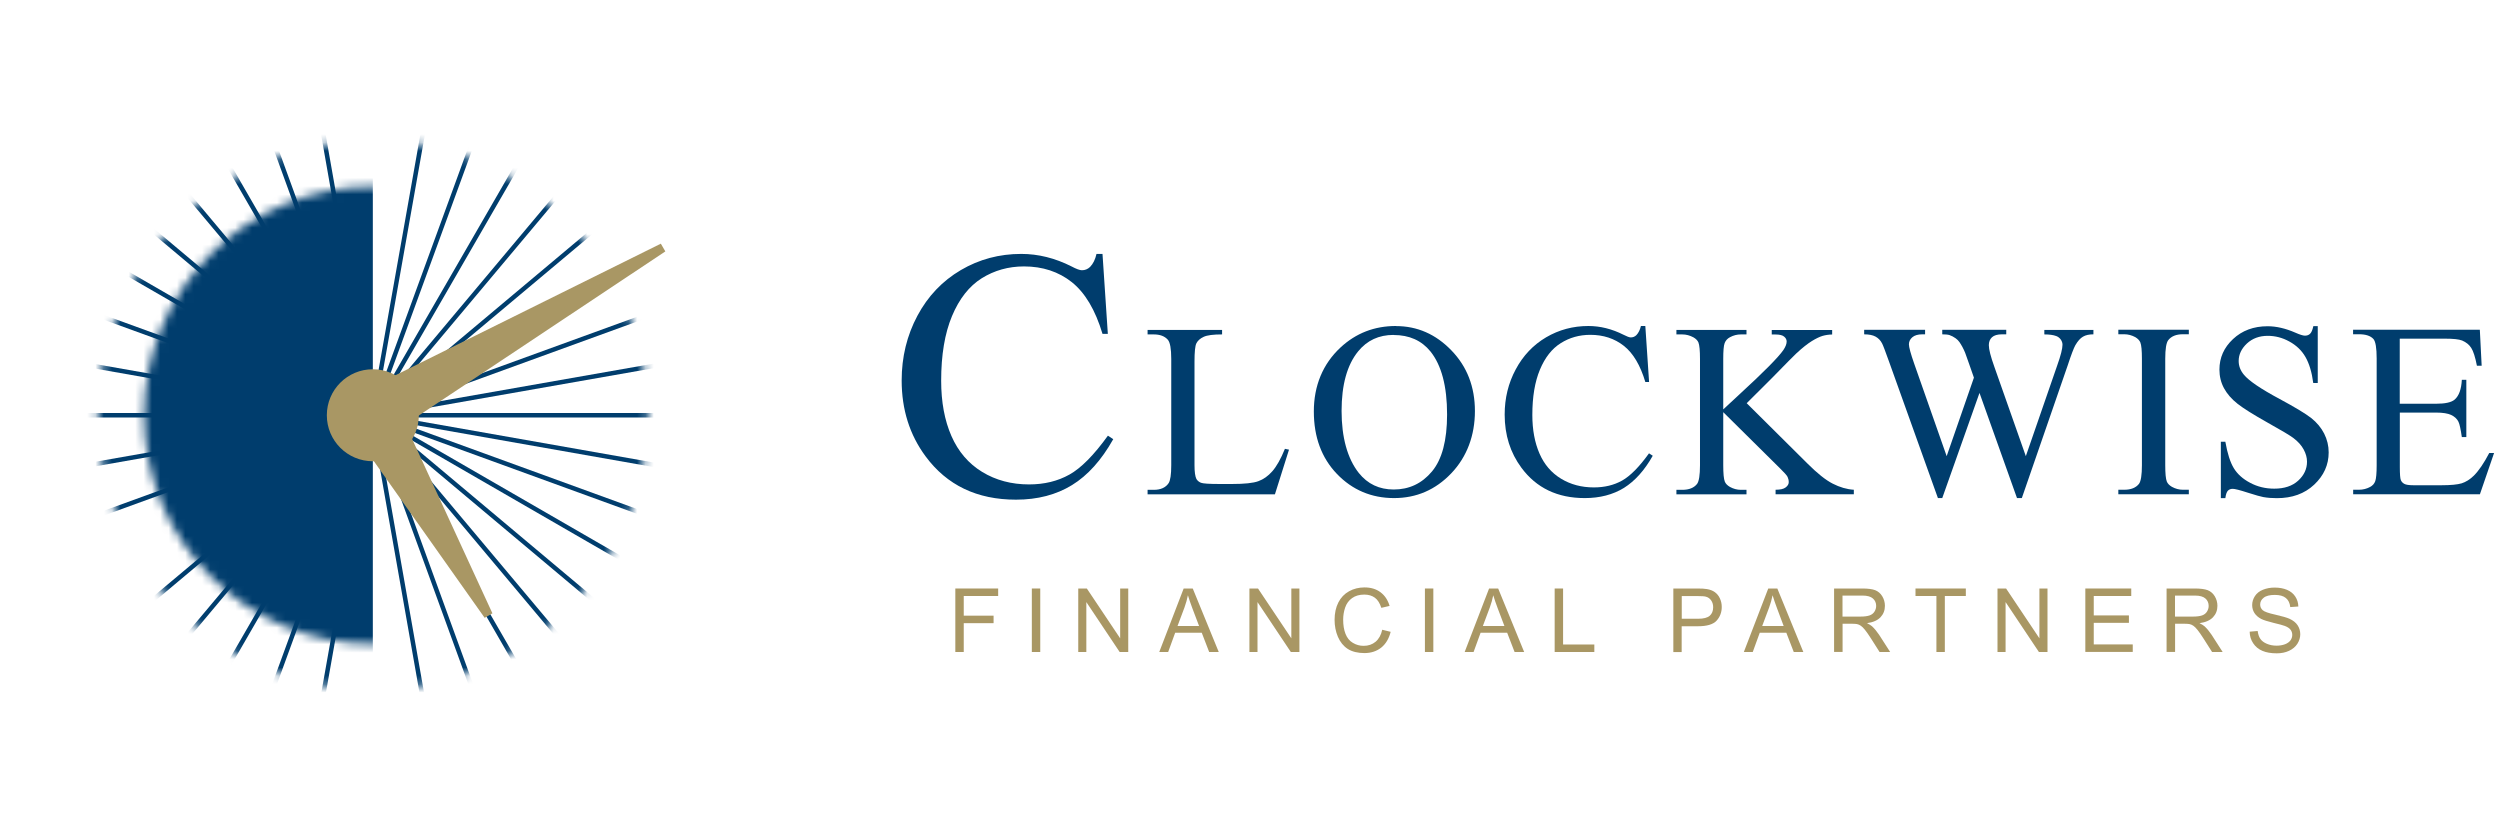<?xml version="1.0" encoding="UTF-8" standalone="no"?>
<svg xmlns="http://www.w3.org/2000/svg" xmlns:xlink="http://www.w3.org/1999/xlink" id="Layer_1" viewBox="0 0 300 100">
  <defs>
    <style>.cls-1{filter:url(#luminosity-noclip-2);}.cls-2{fill:#a99764;}.cls-2,.cls-3,.cls-4{stroke-width:0px;}.cls-5{mask:url(#mask);}.cls-6{filter:url(#luminosity-noclip);}.cls-3{fill:#003d6d;}.cls-4{fill:#000;}.cls-7{mask:url(#mask-1);}</style>
    <filter color-interpolation-filters="sRGB" filterUnits="userSpaceOnUse" height="78.46" id="luminosity-noclip" width="79.57" x="4.95" y="10.6">
      <feFlood flood-color="#fff" result="bg"/>
      <feBlend in="SourceGraphic" in2="bg"/>
    </filter>
    <mask height="78.46" id="mask" maskUnits="userSpaceOnUse" width="79.57" x="4.95" y="10.6">
      <g class="cls-6">
        <circle class="cls-4" cx="44.74" cy="49.83" r="33.01"/>
      </g>
    </mask>
    <filter color-interpolation-filters="sRGB" filterUnits="userSpaceOnUse" height="88.01" id="luminosity-noclip-2" width="45.08" x=".73" y="5.82">
      <feFlood flood-color="#fff" result="bg"/>
      <feBlend in="SourceGraphic" in2="bg"/>
    </filter>
    <mask height="88.01" id="mask-1" maskUnits="userSpaceOnUse" width="45.08" x=".73" y="5.82">
      <g class="cls-1">
        <path class="cls-4" d="M45.81,77.27V22.39h-1.07c-15.16,0-27.44,12.29-27.44,27.44,0,15.16,12.29,27.44,27.44,27.44h1.07Z"/>
      </g>
    </mask>
  </defs>
  <path class="cls-3" d="M132.3,30.47l.64,9.59h-.64c-.86-2.87-2.09-4.93-3.68-6.2-1.59-1.26-3.51-1.89-5.74-1.89-1.87,0-3.56.48-5.07,1.42-1.51.95-2.7,2.46-3.57,4.54-.87,2.08-1.3,4.67-1.3,7.76,0,2.55.41,4.76,1.23,6.63.82,1.87,2.05,3.31,3.69,4.31,1.64,1,3.52,1.5,5.62,1.5,1.83,0,3.44-.39,4.85-1.18,1.4-.78,2.94-2.34,4.62-4.67l.64.42c-1.41,2.51-3.06,4.35-4.95,5.51-1.89,1.16-4.12,1.75-6.72,1.75-4.67,0-8.29-1.73-10.85-5.2-1.91-2.58-2.87-5.61-2.87-9.11,0-2.81.63-5.4,1.89-7.76,1.26-2.36,3-4.18,5.21-5.48,2.21-1.3,4.63-1.94,7.25-1.94,2.04,0,4.05.5,6.03,1.5.58.31,1,.46,1.25.46.37,0,.7-.13.98-.4.36-.37.62-.89.77-1.56h.73Z"/>
  <path class="cls-3" d="M154.2,53.86l.48.1-1.69,5.36h-15.28v-.54h.74c.83,0,1.43-.27,1.79-.81.2-.31.31-1.03.31-2.15v-12.74c0-1.23-.14-2-.41-2.31-.38-.43-.94-.64-1.69-.64h-.74v-.54h8.94v.54c-1.05,0-1.78.09-2.21.29s-.71.46-.87.77-.23,1.05-.23,2.23v12.4c0,.81.08,1.36.23,1.66.12.2.3.35.54.45.24.1,1,.15,2.27.15h1.44c1.51,0,2.58-.11,3.19-.34.61-.22,1.17-.62,1.67-1.19.5-.57,1.01-1.46,1.51-2.69Z"/>
  <path class="cls-3" d="M167.51,39.13c2.56,0,4.78.97,6.66,2.92,1.88,1.94,2.82,4.37,2.82,7.28s-.95,5.49-2.84,7.47c-1.89,1.98-4.18,2.97-6.87,2.97s-5-.97-6.85-2.9c-1.85-1.93-2.77-4.43-2.77-7.5s1.07-5.69,3.2-7.67c1.85-1.72,4.07-2.58,6.65-2.58ZM167.23,40.19c-1.77,0-3.18.66-4.25,1.97-1.33,1.63-1.99,4.02-1.99,7.16s.69,5.7,2.07,7.44c1.06,1.32,2.45,1.98,4.19,1.98,1.85,0,3.38-.72,4.59-2.17,1.21-1.45,1.81-3.73,1.81-6.84,0-3.38-.67-5.9-1.99-7.55-1.07-1.32-2.54-1.98-4.43-1.98Z"/>
  <path class="cls-3" d="M197.44,39.13l.45,6.71h-.45c-.6-2.01-1.46-3.46-2.58-4.34-1.12-.88-2.46-1.32-4.02-1.32-1.31,0-2.49.33-3.55,1-1.06.66-1.89,1.72-2.5,3.18-.61,1.46-.91,3.27-.91,5.43,0,1.79.29,3.33.86,4.64s1.43,2.31,2.58,3.01c1.15.7,2.46,1.05,3.94,1.05,1.28,0,2.41-.27,3.39-.82.98-.55,2.06-1.64,3.23-3.27l.45.29c-.99,1.76-2.15,3.04-3.46,3.86-1.32.81-2.89,1.22-4.7,1.22-3.27,0-5.8-1.21-7.6-3.64-1.34-1.81-2.01-3.93-2.01-6.38,0-1.97.44-3.78,1.33-5.43.88-1.65,2.1-2.93,3.64-3.84,1.55-.91,3.24-1.36,5.07-1.36,1.43,0,2.83.35,4.22,1.05.41.21.7.32.87.32.26,0,.49-.09.68-.28.25-.26.43-.63.54-1.09h.51Z"/>
  <path class="cls-3" d="M209.59,48.37l7.28,7.23c1.19,1.19,2.21,2.01,3.06,2.44.84.43,1.69.68,2.53.73v.54h-9.39v-.54c.56,0,.97-.09,1.21-.28.25-.19.37-.4.37-.63s-.05-.44-.14-.63-.4-.53-.91-1.03l-6.81-6.74v6.36c0,1,.06,1.66.19,1.98.1.24.3.45.61.63.42.23.86.35,1.32.35h.67v.54h-8.41v-.54h.7c.82,0,1.41-.24,1.78-.71.23-.31.35-1.06.35-2.24v-12.75c0-1-.06-1.66-.19-1.99-.1-.23-.3-.44-.6-.61-.43-.23-.87-.35-1.34-.35h-.7v-.54h8.41v.54h-.67c-.46,0-.9.11-1.32.34-.3.16-.51.39-.63.7-.12.31-.17.95-.17,1.92v6.04c.19-.18.86-.8,1.99-1.85,2.88-2.64,4.62-4.4,5.23-5.28.26-.39.39-.73.39-1.02,0-.22-.1-.42-.31-.59-.2-.17-.55-.25-1.03-.25h-.45v-.54h7.25v.54c-.43.01-.81.07-1.16.17-.35.11-.78.31-1.28.62-.5.31-1.13.8-1.86,1.48-.21.19-1.2,1.19-2.95,2.98l-3.01,3Z"/>
  <path class="cls-3" d="M251.21,39.58v.54c-.52,0-.93.09-1.25.28-.32.18-.63.53-.92,1.03-.19.34-.5,1.15-.92,2.43l-5.5,15.91h-.58l-4.5-12.62-4.47,12.62h-.52l-5.87-16.39c-.44-1.22-.71-1.95-.83-2.17-.19-.37-.46-.64-.79-.82-.33-.18-.79-.27-1.36-.27v-.54h7.31v.54h-.35c-.51,0-.91.12-1.18.35-.27.23-.41.52-.41.85s.21,1.12.64,2.34l3.89,11.08,3.27-9.42-.58-1.66-.47-1.32c-.2-.49-.43-.91-.68-1.28-.13-.18-.28-.34-.47-.47-.24-.17-.49-.3-.73-.38-.18-.06-.48-.09-.87-.09v-.54h7.68v.54h-.52c-.54,0-.94.12-1.19.35-.25.23-.38.55-.38.95,0,.5.22,1.36.66,2.59l3.78,10.73,3.76-10.87c.43-1.2.64-2.04.64-2.5,0-.22-.07-.43-.21-.63-.14-.19-.32-.33-.53-.41-.37-.14-.85-.2-1.44-.2v-.54h5.9Z"/>
  <path class="cls-3" d="M262.66,58.77v.54h-8.46v-.54h.7c.82,0,1.41-.24,1.78-.71.23-.31.35-1.06.35-2.24v-12.75c0-1-.06-1.66-.19-1.98-.1-.24-.3-.45-.6-.63-.43-.23-.87-.35-1.34-.35h-.7v-.54h8.46v.54h-.71c-.81,0-1.39.24-1.76.71-.24.31-.36,1.06-.36,2.24v12.75c0,1,.06,1.66.19,1.98.1.24.3.45.61.63.42.23.86.35,1.32.35h.71Z"/>
  <path class="cls-3" d="M278.13,39.13v6.83h-.54c-.17-1.31-.49-2.35-.94-3.13-.45-.78-1.09-1.39-1.93-1.85-.83-.46-1.7-.68-2.59-.68-1.01,0-1.84.31-2.5.92-.66.62-.99,1.32-.99,2.1,0,.6.21,1.15.63,1.65.6.73,2.03,1.7,4.29,2.91,1.84.99,3.1,1.75,3.78,2.28.67.53,1.19,1.15,1.56,1.87.36.72.54,1.47.54,2.26,0,1.49-.58,2.78-1.74,3.87s-2.65,1.62-4.48,1.62c-.57,0-1.11-.04-1.62-.13-.3-.05-.92-.23-1.87-.53-.95-.31-1.55-.46-1.8-.46s-.43.07-.58.22-.25.45-.31.9h-.54v-6.77h.54c.25,1.42.59,2.48,1.02,3.18.43.7,1.08,1.29,1.96,1.75.88.47,1.84.7,2.89.7,1.21,0,2.17-.32,2.87-.96s1.06-1.4,1.06-2.27c0-.49-.13-.97-.4-1.47s-.68-.96-1.24-1.38c-.38-.29-1.41-.91-3.1-1.85-1.69-.95-2.89-1.7-3.6-2.26-.71-.56-1.25-1.18-1.62-1.86-.37-.68-.55-1.43-.55-2.24,0-1.42.54-2.64,1.63-3.66,1.09-1.02,2.47-1.54,4.15-1.54,1.05,0,2.16.26,3.33.77.54.24.93.36,1.15.36.25,0,.46-.07.62-.23.16-.15.29-.45.39-.91h.54Z"/>
  <path class="cls-3" d="M287.97,40.65v7.8h4.34c1.13,0,1.88-.17,2.26-.51.51-.45.79-1.23.85-2.36h.54v6.87h-.54c-.14-.96-.27-1.58-.41-1.85-.17-.34-.46-.61-.86-.8-.4-.19-1.01-.29-1.83-.29h-4.34v6.51c0,.87.04,1.4.12,1.59.08.19.21.34.41.45.19.11.56.17,1.11.17h3.35c1.12,0,1.93-.08,2.43-.23.5-.16.99-.46,1.46-.92.6-.6,1.22-1.51,1.85-2.72h.58l-1.7,4.95h-15.21v-.54h.7c.47,0,.91-.11,1.32-.33.31-.16.52-.39.63-.7s.17-.95.17-1.91v-12.82c0-1.25-.13-2.02-.38-2.32-.35-.39-.93-.58-1.75-.58h-.7v-.54h15.21l.22,4.32h-.57c-.2-1.04-.43-1.75-.68-2.14-.25-.39-.61-.68-1.1-.89-.39-.15-1.07-.22-2.05-.22h-5.41Z"/>
  <path class="cls-2" d="M114.64,78.24v-7.62h5.14v.9h-4.13v2.36h3.58v.9h-3.58v3.46h-1.01Z"/>
  <path class="cls-2" d="M123.82,78.24v-7.62h1.01v7.62h-1.01Z"/>
  <path class="cls-2" d="M129.39,78.24v-7.62h1.03l4,5.98v-5.98h.97v7.62h-1.03l-4-5.99v5.99h-.97Z"/>
  <path class="cls-2" d="M139.11,78.24l2.93-7.62h1.09l3.12,7.62h-1.15l-.89-2.31h-3.19l-.84,2.31h-1.07ZM141.31,75.12h2.58l-.8-2.11c-.24-.64-.42-1.17-.54-1.58-.1.49-.23.97-.41,1.46l-.84,2.24Z"/>
  <path class="cls-2" d="M149.93,78.24v-7.62h1.03l4,5.98v-5.98h.97v7.62h-1.03l-4-5.99v5.99h-.97Z"/>
  <path class="cls-2" d="M165.87,75.57l1.01.25c-.21.83-.59,1.46-1.14,1.9-.55.43-1.22.65-2.01.65s-1.49-.17-2-.5c-.51-.33-.91-.82-1.18-1.45-.27-.63-.4-1.32-.4-2.04,0-.79.15-1.49.45-2.08.3-.59.73-1.04,1.29-1.35.56-.31,1.18-.46,1.85-.46.76,0,1.4.19,1.92.58.52.39.88.93,1.09,1.64l-.99.23c-.18-.55-.43-.96-.77-1.21-.34-.25-.76-.38-1.27-.38-.59,0-1.08.14-1.47.42-.39.28-.67.66-.83,1.13-.16.47-.24.96-.24,1.46,0,.65.09,1.21.28,1.7.19.48.48.85.88,1.08.4.24.83.36,1.29.36.57,0,1.04-.16,1.44-.49.39-.33.66-.81.8-1.45Z"/>
  <path class="cls-2" d="M170.99,78.24v-7.62h1.01v7.62h-1.01Z"/>
  <path class="cls-2" d="M175.76,78.24l2.93-7.62h1.09l3.12,7.62h-1.15l-.89-2.31h-3.19l-.84,2.31h-1.07ZM177.95,75.12h2.58l-.8-2.11c-.24-.64-.42-1.17-.54-1.58-.1.49-.23.97-.41,1.46l-.84,2.24Z"/>
  <path class="cls-2" d="M186.56,78.24v-7.62h1.01v6.72h3.75v.9h-4.76Z"/>
  <path class="cls-2" d="M200.8,78.24v-7.62h2.87c.51,0,.89.02,1.16.07.37.06.69.18.94.36.25.18.46.42.61.74.15.32.23.66.23,1.04,0,.65-.21,1.2-.62,1.65-.41.45-1.16.67-2.24.67h-1.95v3.1h-1.01ZM201.81,74.25h1.97c.65,0,1.11-.12,1.39-.36.27-.24.41-.58.41-1.02,0-.32-.08-.59-.24-.82-.16-.23-.37-.38-.64-.45-.17-.05-.48-.07-.94-.07h-1.95v2.72Z"/>
  <path class="cls-2" d="M209.26,78.24l2.93-7.62h1.09l3.12,7.62h-1.15l-.89-2.31h-3.19l-.84,2.31h-1.07ZM211.46,75.12h2.58l-.79-2.11c-.24-.64-.42-1.17-.54-1.58-.1.49-.23.97-.41,1.46l-.84,2.24Z"/>
  <path class="cls-2" d="M220.09,78.24v-7.62h3.38c.68,0,1.2.07,1.55.2.35.14.64.38.85.73s.32.73.32,1.15c0,.54-.18,1-.53,1.37-.35.37-.89.61-1.62.71.27.13.47.26.61.38.29.27.57.61.84,1.01l1.33,2.07h-1.27l-1.01-1.59c-.29-.46-.54-.81-.73-1.05-.19-.24-.36-.41-.51-.51-.15-.1-.3-.17-.46-.2-.11-.02-.3-.04-.56-.04h-1.17v3.38h-1.01ZM221.1,73.99h2.17c.46,0,.82-.05,1.08-.14.26-.09.46-.25.59-.46s.2-.44.2-.68c0-.36-.13-.66-.39-.89-.26-.23-.67-.35-1.24-.35h-2.41v2.52Z"/>
  <path class="cls-2" d="M232.37,78.24v-6.72h-2.51v-.9h6.04v.9h-2.52v6.72h-1.01Z"/>
  <path class="cls-2" d="M239.7,78.24v-7.62h1.03l4,5.98v-5.98h.97v7.62h-1.03l-4-5.99v5.99h-.97Z"/>
  <path class="cls-2" d="M250.24,78.24v-7.62h5.51v.9h-4.5v2.33h4.22v.89h-4.22v2.59h4.68v.9h-5.69Z"/>
  <path class="cls-2" d="M259.99,78.24v-7.62h3.38c.68,0,1.2.07,1.55.2.35.14.64.38.85.73s.32.73.32,1.15c0,.54-.18,1-.53,1.37-.35.37-.89.61-1.62.71.27.13.47.26.61.38.29.27.57.61.84,1.01l1.33,2.07h-1.27l-1.01-1.59c-.29-.46-.54-.81-.73-1.05-.19-.24-.36-.41-.51-.51-.15-.1-.3-.17-.46-.2-.11-.02-.3-.04-.56-.04h-1.17v3.38h-1.01ZM261,73.99h2.17c.46,0,.82-.05,1.08-.14.26-.09.46-.25.59-.46s.2-.44.2-.68c0-.36-.13-.66-.39-.89-.26-.23-.67-.35-1.24-.35h-2.41v2.52Z"/>
  <path class="cls-2" d="M269.97,75.8l.95-.08c.05.38.15.69.32.94.16.24.42.44.77.59s.74.23,1.17.23c.38,0,.72-.06,1.02-.17.29-.11.51-.27.66-.47.14-.2.21-.42.21-.65s-.07-.45-.21-.63c-.14-.18-.37-.33-.69-.45-.2-.08-.66-.2-1.36-.37-.7-.17-1.19-.33-1.47-.47-.36-.19-.63-.43-.81-.71-.18-.28-.27-.6-.27-.95,0-.38.11-.74.33-1.08s.54-.59.96-.76c.42-.17.89-.26,1.4-.26.57,0,1.06.09,1.49.27.43.18.76.45.99.8.23.35.36.75.37,1.2l-.97.07c-.05-.48-.23-.85-.53-1.09-.3-.25-.74-.37-1.33-.37s-1.05.11-1.33.34c-.28.22-.42.49-.42.81,0,.27.1.5.3.68.19.18.7.36,1.52.54.82.19,1.38.35,1.69.49.44.2.77.46.98.78s.32.68.32,1.08-.12.79-.35,1.15c-.23.36-.57.64-1,.84-.43.2-.92.3-1.47.3-.69,0-1.27-.1-1.73-.3-.47-.2-.83-.5-1.1-.91-.27-.4-.41-.86-.42-1.37Z"/>
  <g class="cls-5">
    <rect class="cls-3" height=".54" transform="translate(-14.34 18.3) rotate(-19.99)" width="79.57" x="4.95" y="49.56"/>
    <rect class="cls-3" height=".54" transform="translate(-7.95 8.5) rotate(-9.97)" width="79.57" x="4.95" y="49.56"/>
    <rect class="cls-3" height=".54" width="79.57" x="4.95" y="49.56"/>
    <rect class="cls-3" height="79.57" transform="translate(-12.1 85.24) rotate(-80)" width=".54" x="44.47" y="10.04"/>
    <rect class="cls-3" height="79.57" transform="translate(-17.39 74.83) rotate(-70)" width=".54" x="44.47" y="10.04"/>
    <rect class="cls-3" height="79.57" transform="translate(-20.78 63.66) rotate(-60)" width=".54" x="44.47" y="10.04"/>
    <rect class="cls-3" height="79.57" transform="translate(-22.19 52.07) rotate(-50)" width=".54" x="44.47" y="10.04"/>
    <rect class="cls-3" height="79.57" transform="translate(-21.56 40.42) rotate(-40)" width=".54" x="44.47" y="10.04"/>
    <rect class="cls-3" height="79.57" transform="translate(-18.92 29.05) rotate(-30)" width=".54" x="44.47" y="10.04"/>
    <rect class="cls-3" height="79.57" transform="translate(-14.34 18.31) rotate(-20)" width=".54" x="44.47" y="10.04"/>
    <rect class="cls-3" height="79.57" transform="translate(-7.97 8.53) rotate(-10)" width=".54" x="44.47" y="10.04"/>
    <rect class="cls-3" height=".54" transform="translate(-12.14 85.18) rotate(-79.94)" width="79.57" x="4.95" y="49.56"/>
    <rect class="cls-3" height=".54" transform="translate(-17.42 74.75) rotate(-69.93)" width="79.57" x="4.95" y="49.56"/>
    <rect class="cls-3" height=".54" transform="translate(-20.78 63.66) rotate(-60)" width="79.57" x="4.95" y="49.56"/>
    <rect class="cls-3" height=".54" transform="translate(-22.19 52.08) rotate(-50.01)" width="79.57" x="4.95" y="49.56"/>
    <rect class="cls-3" height=".54" transform="translate(-21.56 40.41) rotate(-39.99)" width="79.57" x="4.95" y="49.56"/>
  </g>
  <g class="cls-7">
    <path class="cls-3" d="M44.74,93.84C20.44,93.84.73,74.13.73,49.83c0-24.3,19.7-44.01,44.01-44.01"/>
  </g>
  <polygon class="cls-2" points="58.6 73.83 42.52 51.11 46.96 48.55 58.6 73.83 58.6 73.83"/>
  <path class="cls-2" d="M58.16,74.14l-16.41-23.2,5.45-3.15,11.89,25.81-.93.54ZM43.3,51.28l12.37,17.48-8.96-19.45-3.41,1.97Z"/>
  <polygon class="cls-2" points="46.02 52.05 43.46 47.61 79.54 29.73 79.54 29.73 46.02 52.05"/>
  <path class="cls-2" d="M45.84,52.81l-3.13-5.43,36.59-18.14.54.93-34,22.63ZM44.21,47.84l1.99,3.44,26.02-17.32-28,13.88Z"/>
  <path class="cls-2" d="M50.26,49.83c0,3.05-2.47,5.52-5.52,5.52-3.05,0-5.52-2.47-5.52-5.52s2.47-5.52,5.52-5.52c3.05,0,5.52,2.47,5.52,5.52Z"/>
</svg>
